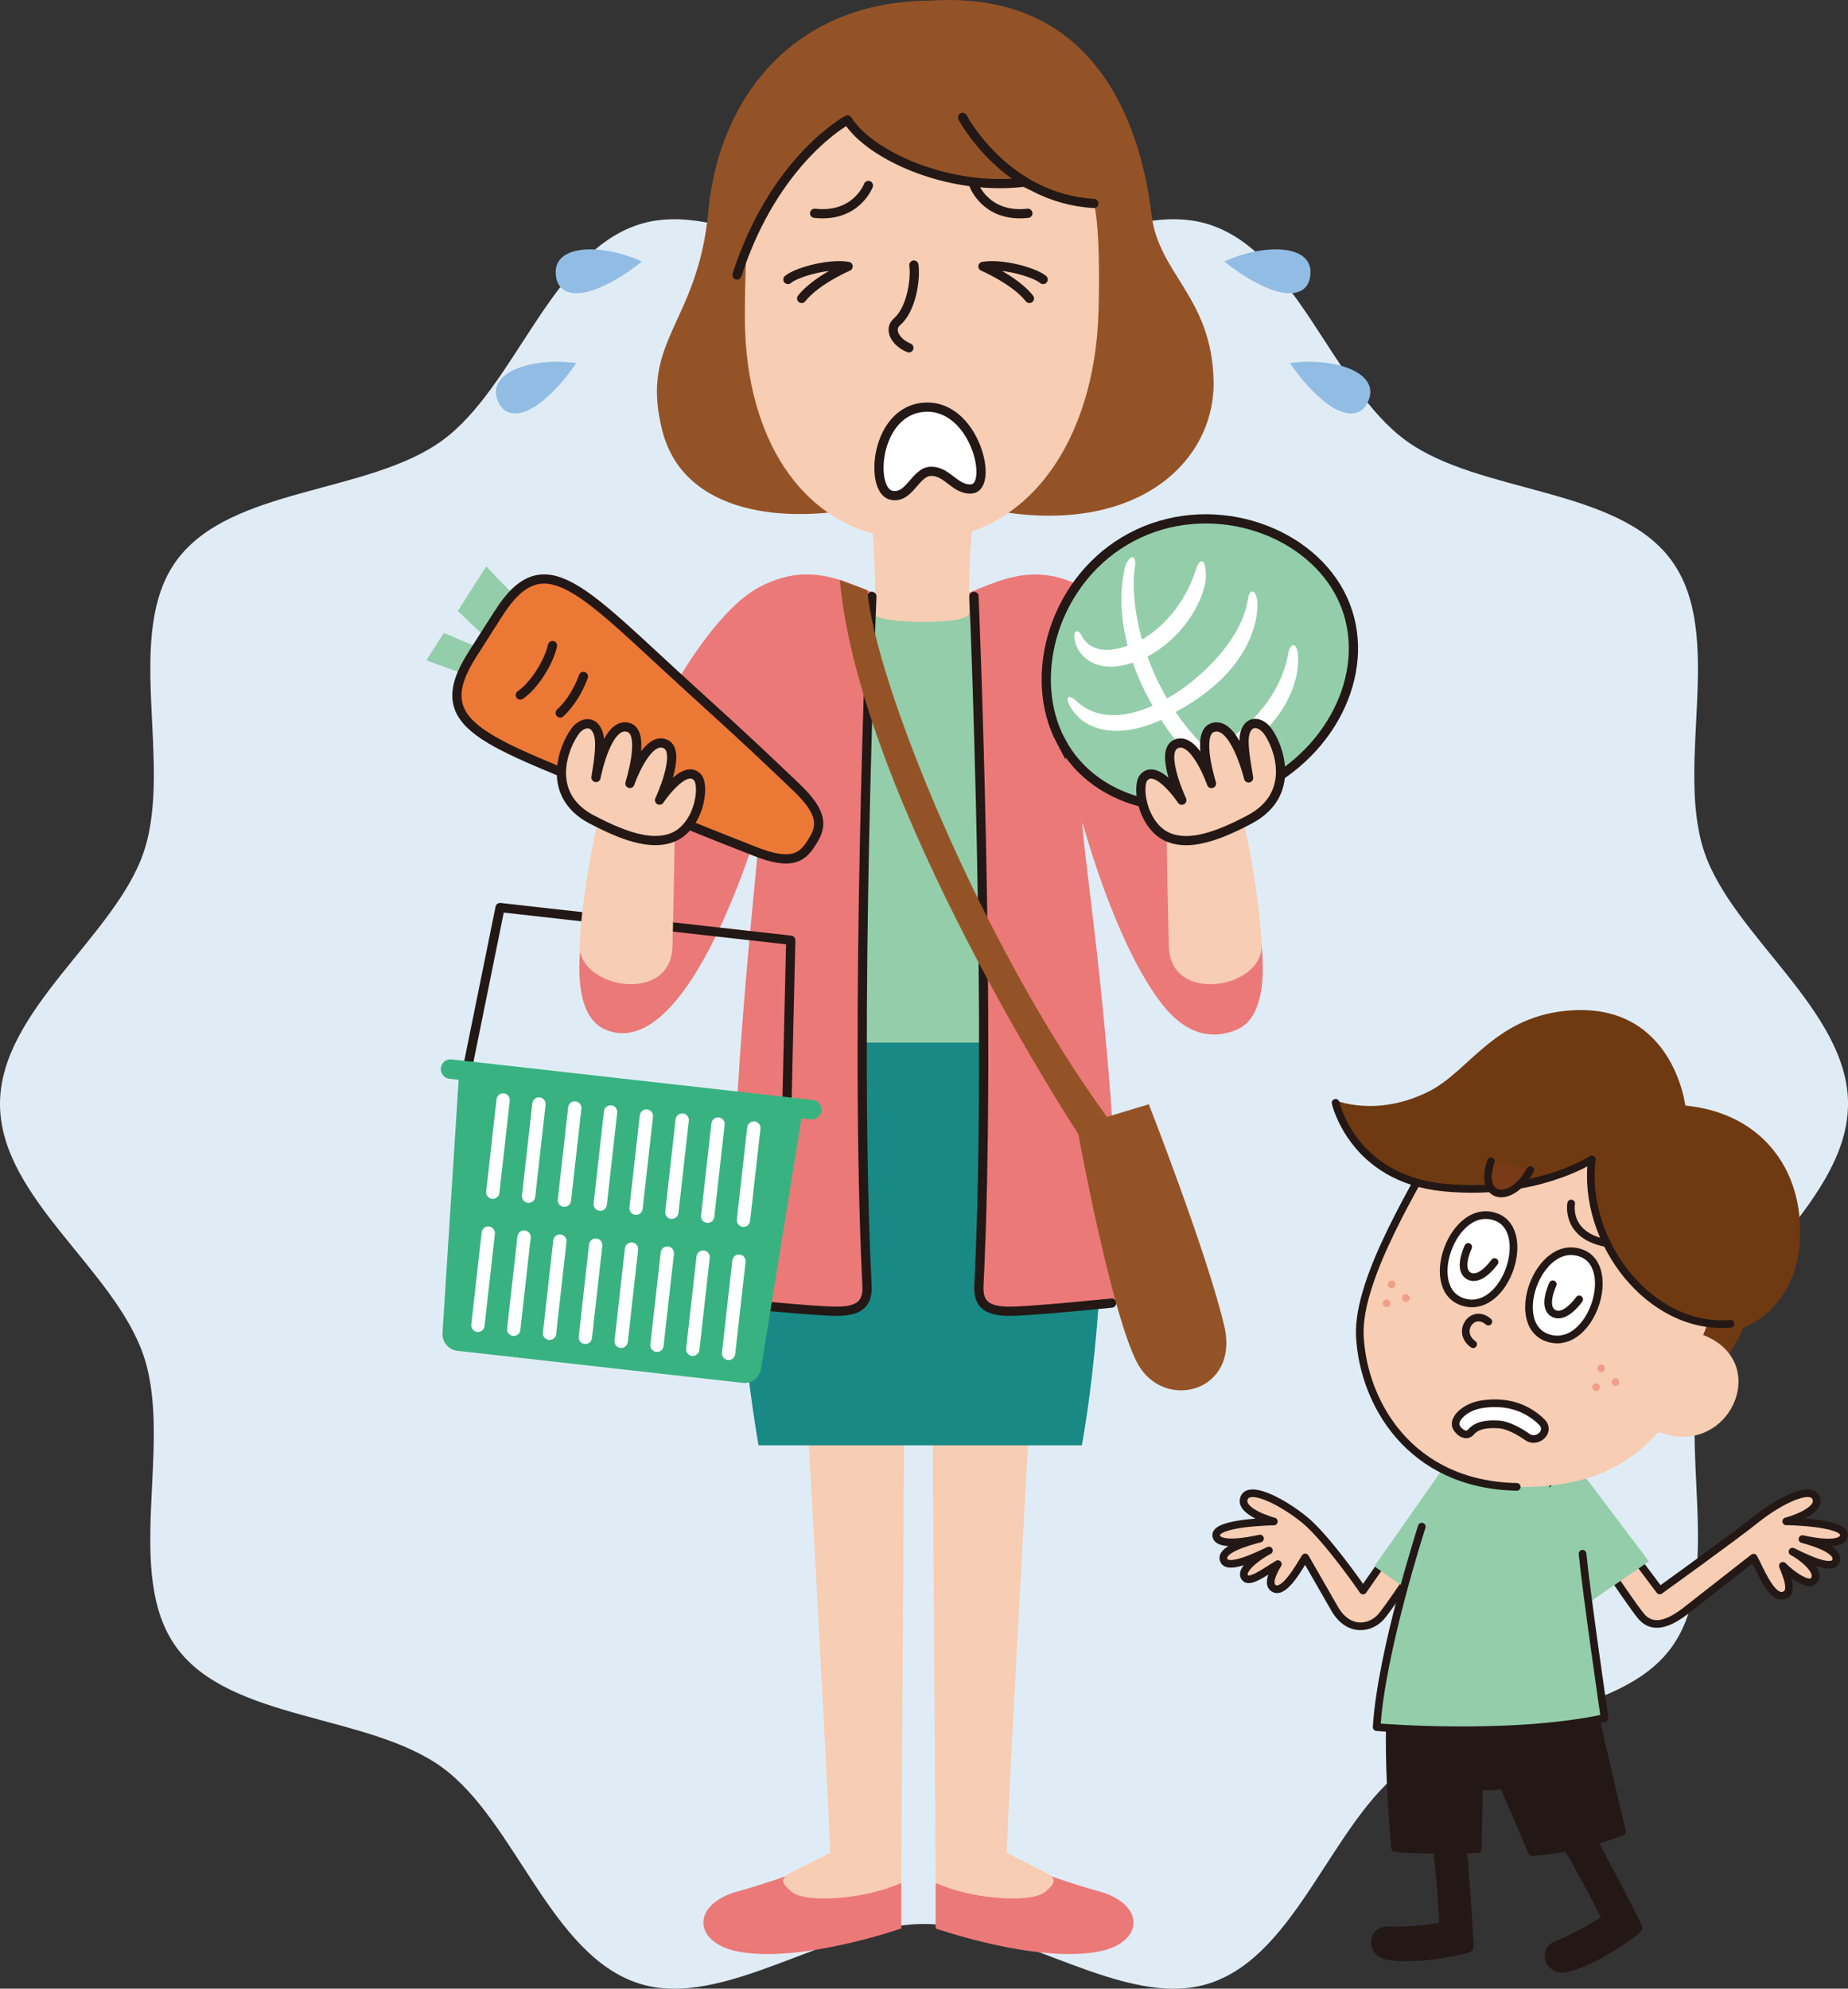 <?xml version="1.0" encoding="UTF-8"?><svg id="_イヤー_2" xmlns="http://www.w3.org/2000/svg" width="318.91" height="343.09" viewBox="0 0 318.91 343.09"><rect x="0" y="0" width="318.91" height="343.09" fill="#333333" stroke="none"/><defs><style>.cls-1,.cls-2,.cls-3{fill:#f7cdb3;}.cls-4{fill:#f19e87;}.cls-5{fill:#eb7978;}.cls-6,.cls-7,.cls-8{fill:#fff;}.cls-9{fill:#91bde4;}.cls-10{fill:#945327;}.cls-11{fill:#e0ecf5;}.cls-12{fill:#188984;}.cls-13,.cls-14{fill:#94cdaa;}.cls-15{fill:#6f3a12;}.cls-16{fill:#39b281;}.cls-17{fill:#ec7836;}.cls-17,.cls-14,.cls-7,.cls-18,.cls-19,.cls-2,.cls-20,.cls-21,.cls-8,.cls-22,.cls-3{stroke:#231815;}.cls-17,.cls-14,.cls-20{stroke-miterlimit:10;}.cls-17,.cls-7,.cls-19,.cls-2,.cls-20{stroke-width:1.59px;}.cls-14{stroke-width:1.59px;}.cls-7,.cls-18,.cls-19,.cls-2,.cls-20,.cls-21,.cls-8,.cls-22,.cls-3{stroke-linecap:round;}.cls-7,.cls-18,.cls-19,.cls-2,.cls-21,.cls-8,.cls-22,.cls-3{stroke-linejoin:round;}.cls-18{fill:#783a17;}.cls-18,.cls-21,.cls-8,.cls-22,.cls-3{stroke-width:1.32px;}.cls-19,.cls-20,.cls-22{fill:none;}.cls-21{fill:#231815;}</style></defs><g id="L"><g><path class="cls-11" d="M318.91,190.46c0,16.23-20.13,29.08-24.89,43.73s3.63,37.37-5.56,50.01-33.1,11.43-45.86,20.72-18.68,32.31-33.86,37.24c-14.65,4.76-33.06-10.23-49.29-10.23s-34.64,14.99-49.29,10.23c-15.18-4.93-21.22-28.04-33.86-37.24-12.76-9.29-36.58-7.96-45.86-20.72-9.19-12.63-.63-34.83-5.56-50.01S0,206.7,0,190.46s20.13-29.08,24.89-43.73c4.93-15.18-3.63-37.37,5.56-50.01,9.29-12.76,33.1-11.43,45.86-20.72,12.63-9.19,18.68-32.31,33.86-37.24,14.65-4.76,33.06,10.23,49.29,10.23s34.64-14.99,49.29-10.23c15.18,4.93,21.22,28.04,33.86,37.24,12.76,9.29,36.58,7.96,45.86,20.72s.63,34.83,5.56,50.01c4.76,14.65,24.89,27.5,24.89,43.73Z"/><g><g><g><g><path class="cls-5" d="M161.46,324.85v7.85s17.23,6.03,28.08,4c7.92-1.49,8.23-8.2,.05-10.42-7.13-1.93-15.89-5.46-15.89-5.46l-12.24,4.04Z"/><path class="cls-1" d="M178.45,230.24s-4.18,74.93-4.74,89.41c0,0,4.15,2.12,5.7,2.88,2.74,1.34,3.32,1.9,.97,3.85-1.84,1.53-7.65,1.33-11.92,.56-4.27-.77-6.99-2.09-6.99-2.09l-.62-93.66,17.6-.95Z"/><path class="cls-5" d="M155.53,324.85v7.85s-17.23,6.03-28.08,4c-7.92-1.49-8.23-8.2-.06-10.42,7.13-1.93,15.89-5.46,15.89-5.46l12.25,4.04Z"/><path class="cls-1" d="M138.54,230.24s4.19,74.93,4.74,89.41c0,0-4.15,2.12-5.7,2.88-2.74,1.34-3.32,1.9-.97,3.85,1.84,1.53,7.65,1.33,11.92,.56,4.27-.77,6.99-2.09,6.99-2.09l.61-93.66-17.6-.95Z"/><path class="cls-12" d="M189.4,177.37c3.32,41.35-2.71,71.98-2.71,71.98h-55.78s-6.89-36.77-2.17-71.34c4.72-34.57,58.54-26.94,60.66-.64Z"/><path class="cls-5" d="M143.39,226.17c-4.49-.37-17.11-1.4-17.11-1.4-.48-38.48,5.14-79.75,4.8-82.88,0,0-12,41.84-26.57,35.76-14.67-6.13,9.55-67.14,26.35-76.26,11.84-6.43,18.99,2.74,27.43,2.74,7.16,0-5.53,26.16-8.96,75.74-.46,6.64,.12,36.83,.3,41.95,.1,2.97-1.75,4.72-6.23,4.35Z"/><path class="cls-5" d="M174.51,226.17c4.49-.37,18.39-1.44,18.39-1.44,.48-38.48-6.42-79.7-6.08-82.83,0,0,5.6,21.08,13.84,31.49,3.78,4.77,8.15,6.18,12.73,4.27,14.67-6.13-9.55-67.14-26.35-76.26-11.84-6.43-18.99,2.74-27.43,2.74-7.16,0,6.71,26.15,10.14,75.74,.46,6.63-1.3,36.83-1.47,41.95-.1,2.97,1.74,4.72,6.23,4.35Z"/><path class="cls-13" d="M167.26,105.73c3.12,30.45,2.49,74.14,2.49,74.14h-20.43s-.3-64.09,1.77-73.81c2.25-10.53,14.51-16.45,16.17-.33Z"/><path class="cls-20" d="M168.08,102.89s3.12,73.51,.85,118.93c-.16,3.29,1.54,4.34,5.04,4.4,3.51,.06,17.87-1.41,17.87-1.41"/><path class="cls-1" d="M150.38,87.81c.1,1.34,.72,9.96,.72,18.25,0,1.46,16.24,1.97,16.17-.33-.16-4.88,.16-14.63,.97-17.24,.81-2.6-18.44-8.33-17.86-.68Z"/><path class="cls-10" d="M163.79,0c26.5,0,33.26,23.17,34.93,37.04,1.23,10.25,10.34,14.16,10.71,28.55,.36,13.95-13.11,26.98-37.98,22.47-22.1-4.01-36.57-60.36-36.57-66.69S143.02,0,163.79,0Z"/><path class="cls-10" d="M160.77,.11c-23.77,0-36.72,16.75-38.53,36.33-1.81,19.57-11.95,22.2-7.95,37.85,3.73,14.58,21.52,16.32,36.12,12.92,12.47-2.91,14.59-29.39,14.59-29.39,0,0,11.41-57.71-4.23-57.71Z"/><path class="cls-1" d="M189.56,53.98c-.63,21.62-11.93,39.17-30.9,39.17s-30.12-16.3-30.12-38.39c0-7.56,.33-12.37,.33-12.98,0-10.24,16.43-26.97,29.79-26.97,14.14,0,26.2,5.93,30.11,20.28,.69,2.53,1.08,9.17,.8,18.88Z"/><path class="cls-10" d="M148.69,19.28c-10.28,5.5-16.97,15.2-20.43,25.74-3.46,10.54-3.46-12.04,3.31-21.98,6.77-9.94,22.23-10.11,22.23-10.11l-5.11,6.35Z"/><path class="cls-10" d="M146.27,19.67c1.6,7.05,17.38,13.91,28.7,11.89,0,0,9.16,4.58,16.23,3.52,0,0-6.93-19.42-17.16-21.98-10.24-2.56-29.57-1.41-27.77,6.57Z"/><path class="cls-19" d="M157.71,45.73c.34,2.53-.46,7.68-2.89,9.76-1.58,1.36-.23,3.61,2.03,4.52"/><path class="cls-7" d="M167.66,84.34c3.92-.3,.65-14.52-8.02-14.09-8.67,.44-9.64,14.3-5.86,15.18,3.22,.75,4.12-4.12,6.94-4.12s4.12,3.26,6.94,3.04Z"/><path class="cls-19" d="M180.02,48.22c-1.47-1.24-7-2.82-10.39-2.26,0,0,5.53,2.37,8.02,5.53"/><path class="cls-19" d="M135.97,48.22c1.47-1.24,7-2.82,10.39-2.26,0,0-5.53,2.37-8.02,5.53"/><path class="cls-19" d="M176.18,31.49c-13.1,1.35-26.31-4.93-29.92-10.8,0,0-12.57,6.67-19.08,26.75"/><path class="cls-19" d="M166.11,20.25s7.29,13.94,22.65,14.85"/><path class="cls-1" d="M201.7,163.25s-.7-26.24-.22-28.16c.48-1.92,7.42-12.04,10.31-3.88,2.88,8.16,5.76,24.49,5.92,31.97,.16,7.33-15.82,10.19-16,.07Z"/><path class="cls-14" d="M183.09,127.87c6,11.3,21.63,14.75,34.92,7.7,13.29-7.05,19.21-21.93,13.21-33.23-5.99-11.3-22.68-16.72-35.97-9.67-13.29,7.05-18.16,23.91-12.16,35.21Z"/><path class="cls-6" d="M224.03,113.93c0-3.37-1.36-3.24-1.74-1.1-1.73,9.68-10.76,15.53-13.65,16.75-2.27-2.12-4.17-4.4-5.76-6.74,.01,0,.02-.01,.03-.02,11.45-6.17,13.71-13.79,14.06-17.54,.31-3.35-1.26-4.18-1.59-2.03-1.33,8.81-11.34,15.97-14,17.23-1.41-2.41-2.52-4.84-3.36-7.2,7.04-3.82,10.08-10.8,10.08-13.86,0-3.37-1.08-3.17-1.74-1.1-1.97,6.2-6.16,10.27-9.29,12-1.44-5.17-1.65-9.71-1.23-12.37,.44-2.82-1.35-2.29-1.91,.83-.76,4.19-.41,8.48,.67,12.6-4.52,1.72-7.05,.18-7.98-1.78-.46-.99-1.74-1.24-1,1.42,.65,2.35,3.82,5.39,9.87,3.29,.91,2.61,2.08,5.12,3.41,7.47-7.67,3.32-11.52,.68-13.11-.81-1.93-1.81-2.17,0,0,2.43,2.41,2.69,7.55,4.02,14.58,.8,4.61,7.14,10.49,12.26,14.09,12.96,2.3,.45,3.17-1.21,3.17-1.21-2.52-1.33-4.77-2.84-6.78-4.47,11.62-6.13,13.19-14.6,13.18-17.58Z"/><path class="cls-2" d="M215.73,141.33c8.1-4.35,4.92-12.68,3-15.24-1.2-1.6-3.26-1.96-3.9,.46-.38,1.45,.02,3.95,.64,7.66,0,0-2.46-10.19-6.32-8.64-2.8,1.12-.08,9.6-.08,9.6,0,0-2.88-8.32-6.16-6.8-2.88,1.33,1.04,9.68,1.04,9.68,0,0-4.32-6.48-6.56-3.92-1.35,1.54-.19,9.07,4.88,10.56,2.72,.8,6.51,.36,13.47-3.36Z"/><path class="cls-19" d="M168.1,32s2.08,5.6,9.28,4.8"/><path class="cls-19" d="M149.86,32s-2.08,5.6-9.28,4.8"/><path class="cls-20" d="M150.46,102.89s-3.12,73.51-.84,118.93c.16,3.29-1.54,4.34-5.05,4.4-3.5,.06-17.86-1.41-17.86-1.41"/><g><polyline class="cls-19" points="135.78 191.2 136.46 162.21 86.3 156.57 80.53 184.99"/><path class="cls-16" d="M77.94,182.77l62.34,7.01c.92,.11,1.58,.93,1.48,1.86-.1,.92-.93,1.59-1.86,1.48l-1.59-.18-6.99,43.26c-.25,1.48-1.66,2.55-3.15,2.38l-49.27-5.54c-1.49-.16-2.63-1.53-2.54-3.02l2.79-43.73-1.59-.18c-.92-.11-1.59-.94-1.48-1.86,.1-.92,.94-1.58,1.86-1.48Z"/><path class="cls-6" d="M128.17,211.66c-.63-.07-1.08-.64-1.01-1.27l1.79-15.91c.07-.63,.64-1.08,1.27-1.01h0c.63,.07,1.08,.64,1.01,1.27l-1.79,15.91c-.07,.63-.64,1.08-1.27,1.01h0Zm-6.18-.69c.63,.07,1.2-.38,1.27-1.01l1.79-15.91c.07-.63-.38-1.2-1.01-1.26h0c-.63-.07-1.2,.38-1.27,1.01l-1.79,15.91c-.07,.63,.38,1.2,1.01,1.27h0Zm-6.18-.69c.63,.07,1.2-.38,1.27-1.01l1.79-15.91c.07-.63-.38-1.2-1.01-1.26h0c-.63-.07-1.2,.38-1.27,1.01l-1.79,15.91c-.07,.63,.38,1.2,1.01,1.27h0Zm-6.18-.69c.63,.07,1.2-.38,1.27-1.01l1.79-15.91c.07-.63-.38-1.2-1.01-1.27h0c-.63-.07-1.2,.38-1.27,1.01l-1.79,15.91c-.07,.63,.38,1.2,1.01,1.27h0Zm-6.18-.7c.63,.07,1.2-.38,1.27-1.01l1.79-15.91c.07-.63-.38-1.2-1.01-1.27h0c-.63-.07-1.2,.38-1.27,1.01l-1.79,15.91c-.07,.63,.38,1.2,1.01,1.27h0Zm-6.18-.69c.63,.07,1.2-.38,1.27-1.01l1.79-15.91c.07-.63-.38-1.2-1.01-1.27h0c-.63-.07-1.2,.38-1.27,1.01l-1.79,15.91c-.07,.63,.38,1.2,1.01,1.27h0Zm-6.18-.69c.63,.07,1.2-.38,1.27-1.01l1.79-15.91c.07-.63-.38-1.2-1.01-1.27h0c-.63-.07-1.2,.38-1.27,1.01l-1.79,15.91c-.07,.63,.38,1.2,1.01,1.27h0Zm-6.18-.69c.63,.07,1.2-.38,1.27-1.01l1.79-15.91c.07-.63-.38-1.2-1.01-1.27h0c-.63-.07-1.2,.38-1.27,1.01l-1.79,15.91c-.07,.63,.38,1.2,1.01,1.27h0Zm40.69,27.81c.63,.07,1.2-.38,1.27-1.01l1.79-15.91c.07-.63-.38-1.2-1.01-1.27h0c-.63-.07-1.2,.38-1.27,1.01l-1.79,15.91c-.07,.63,.38,1.2,1.01,1.27h0Zm-6.18-.7c.63,.07,1.2-.38,1.27-1.01l1.79-15.91c.07-.63-.38-1.2-1.01-1.27h0c-.63-.07-1.2,.38-1.27,1.01l-1.79,15.91c-.07,.63,.38,1.2,1.01,1.27h0Zm-6.18-.69c.63,.07,1.2-.38,1.27-1.01l1.79-15.91c.07-.63-.38-1.2-1.01-1.27h0c-.63-.07-1.2,.38-1.27,1.01l-1.79,15.91c-.07,.63,.38,1.2,1.01,1.27h0Zm-6.18-.69c.63,.07,1.2-.38,1.27-1.01l1.79-15.91c.07-.63-.38-1.2-1.01-1.27h0c-.63-.07-1.2,.38-1.27,1.01l-1.79,15.91c-.07,.63,.38,1.2,1.01,1.27h0Zm-6.18-.69c.63,.07,1.2-.38,1.27-1.01l1.79-15.91c.07-.63-.38-1.2-1.01-1.27h0c-.63-.07-1.2,.38-1.27,1.01l-1.79,15.91c-.07,.63,.38,1.2,1.01,1.27h0Zm-6.18-.69c.63,.07,1.2-.38,1.27-1.01l1.79-15.91c.07-.63-.38-1.2-1.01-1.27h0c-.63-.07-1.2,.38-1.27,1.01l-1.79,15.91c-.07,.63,.38,1.2,1.01,1.27h0Zm-6.18-.69c.63,.07,1.2-.38,1.27-1.01l1.79-15.91c.07-.63-.38-1.2-1.01-1.27h0c-.63-.07-1.2,.38-1.27,1.01l-1.79,15.91c-.07,.63,.38,1.2,1.01,1.27h0Zm-6.18-.69c.63,.07,1.2-.38,1.27-1.01l1.79-15.91c.07-.63-.38-1.2-1.01-1.27h0c-.63-.07-1.2,.38-1.27,1.01l-1.79,15.91c-.07,.63,.38,1.2,1.01,1.27h0Z"/></g></g><path class="cls-9" d="M211.3,45.11s3.41,2.97,7.68,4.69c3.1,1.25,6.57,1.31,7.11-2.04,.93-5.7-7.84-5.83-14.8-2.65Z"/><path class="cls-9" d="M222.61,62.63s2.42,3.83,6.01,6.71c2.61,2.09,5.92,3.13,7.4,.09,2.52-5.19-5.84-7.84-13.41-6.79Z"/><path class="cls-9" d="M110.75,45.11s-3.41,2.97-7.68,4.69c-3.1,1.25-6.57,1.31-7.11-2.04-.93-5.7,7.84-5.83,14.79-2.65Z"/><path class="cls-9" d="M99.44,62.63s-2.41,3.83-6.01,6.71c-2.61,2.09-5.92,3.13-7.4,.09-2.52-5.19,5.84-7.84,13.41-6.79Z"/></g><path class="cls-1" d="M116.05,163.25s.71-26.24,.22-28.16c-.48-1.92-7.42-12.04-10.31-3.88-2.88,8.16-5.76,24.49-5.92,31.97-.16,7.33,15.82,10.19,16,.07Z"/><g><path class="cls-13" d="M89.3,103.24s-3.32-3.27-5.39-5.53l-4.9,7.69s3.04,2.97,5.93,5.58l4.37-7.74Z"/><path class="cls-13" d="M83.3,112.04l-6.71-2.85-3.01,4.72s6.98,2.74,11.48,3.72l-1.77-5.59Z"/><path class="cls-17" d="M86.03,105.83c-1.04,1.64-3.5,5.49-4.54,7.12-7.99,12.52,2.56,14.77,26.25,24.75,12.94,5.45,15.23,6.3,22.56,9.19,6.15,2.43,8.08,1.15,9.71-1.42,.03-.05,.15-.24,.18-.29,1.63-2.56,1.98-4.85-2.81-9.4-5.71-5.43-7.45-7.15-17.84-16.58-19.04-17.28-25.52-25.89-33.51-13.37Z"/><path class="cls-19" d="M89.79,119.91c2.36-1.61,4.88-5.56,5.56-8.54"/><path class="cls-19" d="M96.67,123.01c1.74-1.59,3.17-3.97,4.01-6.31"/></g><path class="cls-2" d="M102.02,141.33c-8.1-4.35-4.67-12.66-2.74-15.22,1.24-1.65,3.4-1.89,4.05,.72,.36,1.44,.1,3.79-.48,7.31,0,0,1.9-10.12,5.77-8.58,2.8,1.12,.08,9.6,.08,9.6,0,0,2.88-8.32,6.16-6.8,2.88,1.33-1.04,9.68-1.04,9.68,0,0,4.32-6.48,6.56-3.92,1.35,1.54,.2,9.07-4.88,10.56-2.72,.8-6.51,.36-13.47-3.36Z"/></g><path class="cls-10" d="M149.67,101.83c1.34,15.79,19.62,60.98,41.35,90.86l7.23-2.18s10.03,25.6,13.02,38.24c2.72,11.48-10.58,14.92-15.06,6.3-4.48-8.63-10.12-39.39-10.12-39.39,0,0-37.78-57.79-41.16-95.6l4.75,1.78Z"/></g><g><g><path class="cls-3" d="M248.64,255.15l-13.42,19.25s-6.25-9.13-10.22-12.31c-3.97-3.18-9.53-5.96-10.33-3.57-.79,2.38,5.16,3.97,5.16,3.97,0,0-10.46,.15-9.94,2.52,.4,1.82,5.34,.91,7.55,.42-2.24,.6-7.26,2-6.18,3.88,.88,1.54,5.99-1,7.72-1.82-1.42,.72-5.5,3.44-4.01,4.81,.87,.8,3.86-1.46,5.55-2.46-.76,1.24-2.05,3.65-.52,4.27,1.76,.7,4.26-3.87,5.24-5.42l5.14,8.96c2.37,3.96,6,3.36,7.86,1.38,1.86-1.99,15.36-22.5,15.36-22.5l-4.98-1.38Z"/><polygon class="cls-13" points="250.14 251.76 237.17 270.23 246.7 276.91 253.06 253.62 250.14 251.76"/><path class="cls-21" d="M251.66,308.21s2.21,27.27,1.93,27.8c-.27,.53-9.8,2.45-14.41,1.36-2.72-.65-2.5-4.6,.52-4.36,3.01,.24,8.66-.53,9.34-.76,0,0-.54-13.76-2.28-19.75l4.9-4.29Z"/><path class="cls-21" d="M269.87,307.91s12.92,24.12,12.88,24.71c-.04,.59-8.01,6.17-12.67,7-2.75,.5-4.13-3.22-1.27-4.2,2.86-.99,7.73-3.95,8.26-4.43,0,0-5.99-12.4-9.98-17.2l2.78-5.89Z"/><path class="cls-21" d="M274.1,291.01s5.02,21.88,5.82,24.98c0,0-6.89,2.97-15.54,3.53l-4.98-11.63s-2.98,.79-4.17,0l-.2,11.12s-9.32,.4-14.28-.2c0,0-1.6-16.48-.61-26.41,.99-9.93,33.96-1.39,33.96-1.39Z"/><path class="cls-13" d="M271.72,251.36c.28,3.19,5.2,43.07,5.18,45.03-.02,1.96-32.98,3.15-39.33,1.57,0,0,1.19-23.17,13.9-48.98,10.76-21.86,18.86-13.44,20.25,2.38Z"/><path class="cls-3" d="M308.26,262.48s5.96-1.59,5.17-3.97c-.79-2.38-6.35,.4-10.33,3.57-3.97,3.18-16.68,12.31-16.68,12.31l-14.56-19.46-3.84,1.59s13.5,20.52,15.35,22.5c1.86,1.99,4.5,1.32,7.86-1.38l11.39-8.91c.9,1.57,2.88,6.76,4.89,6.57,2.36-.21,.67-3.8,.16-5.16,1.85,1.85,4.41,3.43,5.23,2.65,1.66-1.59-2.15-4.37-3.57-5.1,1.73,.82,6.54,3.32,7.41,1.79,1.08-1.89-3.45-3.35-5.69-3.95,2.21,.49,6.75,1.27,7.15-.55,.52-2.37-9.94-2.52-9.94-2.52Z"/><polygon class="cls-13" points="271.85 252.55 284.56 269.37 273.18 277.18 266.03 257.85 271.85 252.55"/><path class="cls-1" d="M248.33,196.93c-3.24,6.46-14.15,23.38-13.66,33.56,.56,11.41,8.52,25.67,27.08,26.03,18.56,.36,28.45-8.82,34.12-29.92,3.35-12.47-39.57-45.58-47.55-29.67Z"/><path class="cls-22" d="M248.33,196.93c-3.24,6.46-14.15,23.38-13.66,33.56,.56,11.41,8.52,25.67,27.08,26.03"/><path class="cls-15" d="M274.71,200.02c-3.39,10.44,6.94,26.32,19.85,28.71,0,0-5.13,12.89-8.6,17.54,0,0,10.78-7.61,14.91-17.24,0,0,9.37-3.08,9.77-15.79,.36-11.52-6.61-21.21-19.81-22.51,0,0-2.15-18.26-20.73-16.33-12.27,1.27-16.68,10.41-23.39,13.83-9.13,4.65-16.28,1.59-16.28,1.59,0,0,1.21,14.24,19.06,15.09,16.68,.79,25.23-4.88,25.23-4.88Z"/><path class="cls-1" d="M293.36,230.12c13.5,4.57,4.37,23.43-8.94,16.08l8.94-16.08Z"/><path class="cls-8" d="M273.06,216.26c-7.64-3.11-13.3,13.02-5.38,14.72,7,1.5,11.43-12.25,5.38-14.72Z"/><path class="cls-8" d="M258.34,210.03c-7.64-3.11-13.3,13.02-5.38,14.72,7,1.5,11.43-12.25,5.38-14.72Z"/><path class="cls-22" d="M253.37,215.12s-1.92,3.98,.18,5.04c1.99,1.01,4.37-2.44,4.37-2.44"/><path class="cls-22" d="M267.97,221.57s-1.92,3.98,.18,5.04c1.99,1.01,4.37-2.44,4.37-2.44"/><path class="cls-22" d="M256.84,228.01c-2.76-2.36-5.59,1.82-2.62,3.9"/><path class="cls-22" d="M271.14,207.63s-1.04,5.35,5.79,6.78"/><path class="cls-22" d="M245.36,263.38s-7,21.62-7.79,34.59c0,0,22.87,1.96,39.33-1.57,0,0-3.19-21.91-3.8-28.35"/><path class="cls-8" d="M266.04,245.3c-3.07-2.94-6.72-3.57-10.27-3.04-3.03,.45-5.12,2.61-4.45,3.95,.46,.92,1.7,1.78,2.51,.86,.99-1.13,2.52-1.47,4.87-1.32,1.67,.11,3.81,1.41,4.88,2.17,1.68,1.19,4.15-.98,2.45-2.61Z"/><path class="cls-22" d="M298.63,228.38c-13.9,1.19-25.71-14.2-23.92-28.36,0,0-9.73,6.38-25.52,4.86-15.79-1.52-18.71-14.62-18.71-14.62"/><path class="cls-18" d="M264.07,201.86c-3.22,5.98-9.04,5.21-6.77-1.52"/></g><path class="cls-4" d="M275.67,235.98c-.06,.36,.19,.7,.55,.75,.36,.06,.7-.19,.76-.55,.05-.36-.19-.7-.55-.75-.36-.06-.7,.19-.76,.55Z"/><path class="cls-4" d="M278.13,238.33c-.06,.36,.19,.7,.55,.75,.36,.06,.7-.19,.75-.55,.06-.36-.19-.7-.55-.75-.36-.06-.7,.19-.75,.55Z"/><path class="cls-4" d="M274.8,239.22c-.06,.36,.19,.7,.55,.75,.36,.06,.7-.19,.75-.55,.06-.36-.19-.7-.55-.75-.36-.06-.7,.19-.76,.55Z"/><path class="cls-4" d="M239.5,221.49c-.06,.36,.19,.7,.55,.75,.36,.06,.7-.19,.76-.55,.06-.36-.19-.7-.55-.75-.36-.06-.7,.19-.75,.55Z"/><path class="cls-4" d="M241.95,223.84c-.06,.36,.19,.7,.55,.75,.36,.06,.7-.19,.75-.55,.06-.36-.19-.7-.55-.75-.36-.06-.7,.19-.75,.55Z"/><path class="cls-4" d="M238.63,224.74c-.05,.36,.19,.7,.55,.75,.36,.06,.7-.19,.75-.55,.06-.36-.19-.7-.55-.75-.36-.06-.7,.19-.76,.55Z"/></g></g></g></svg>